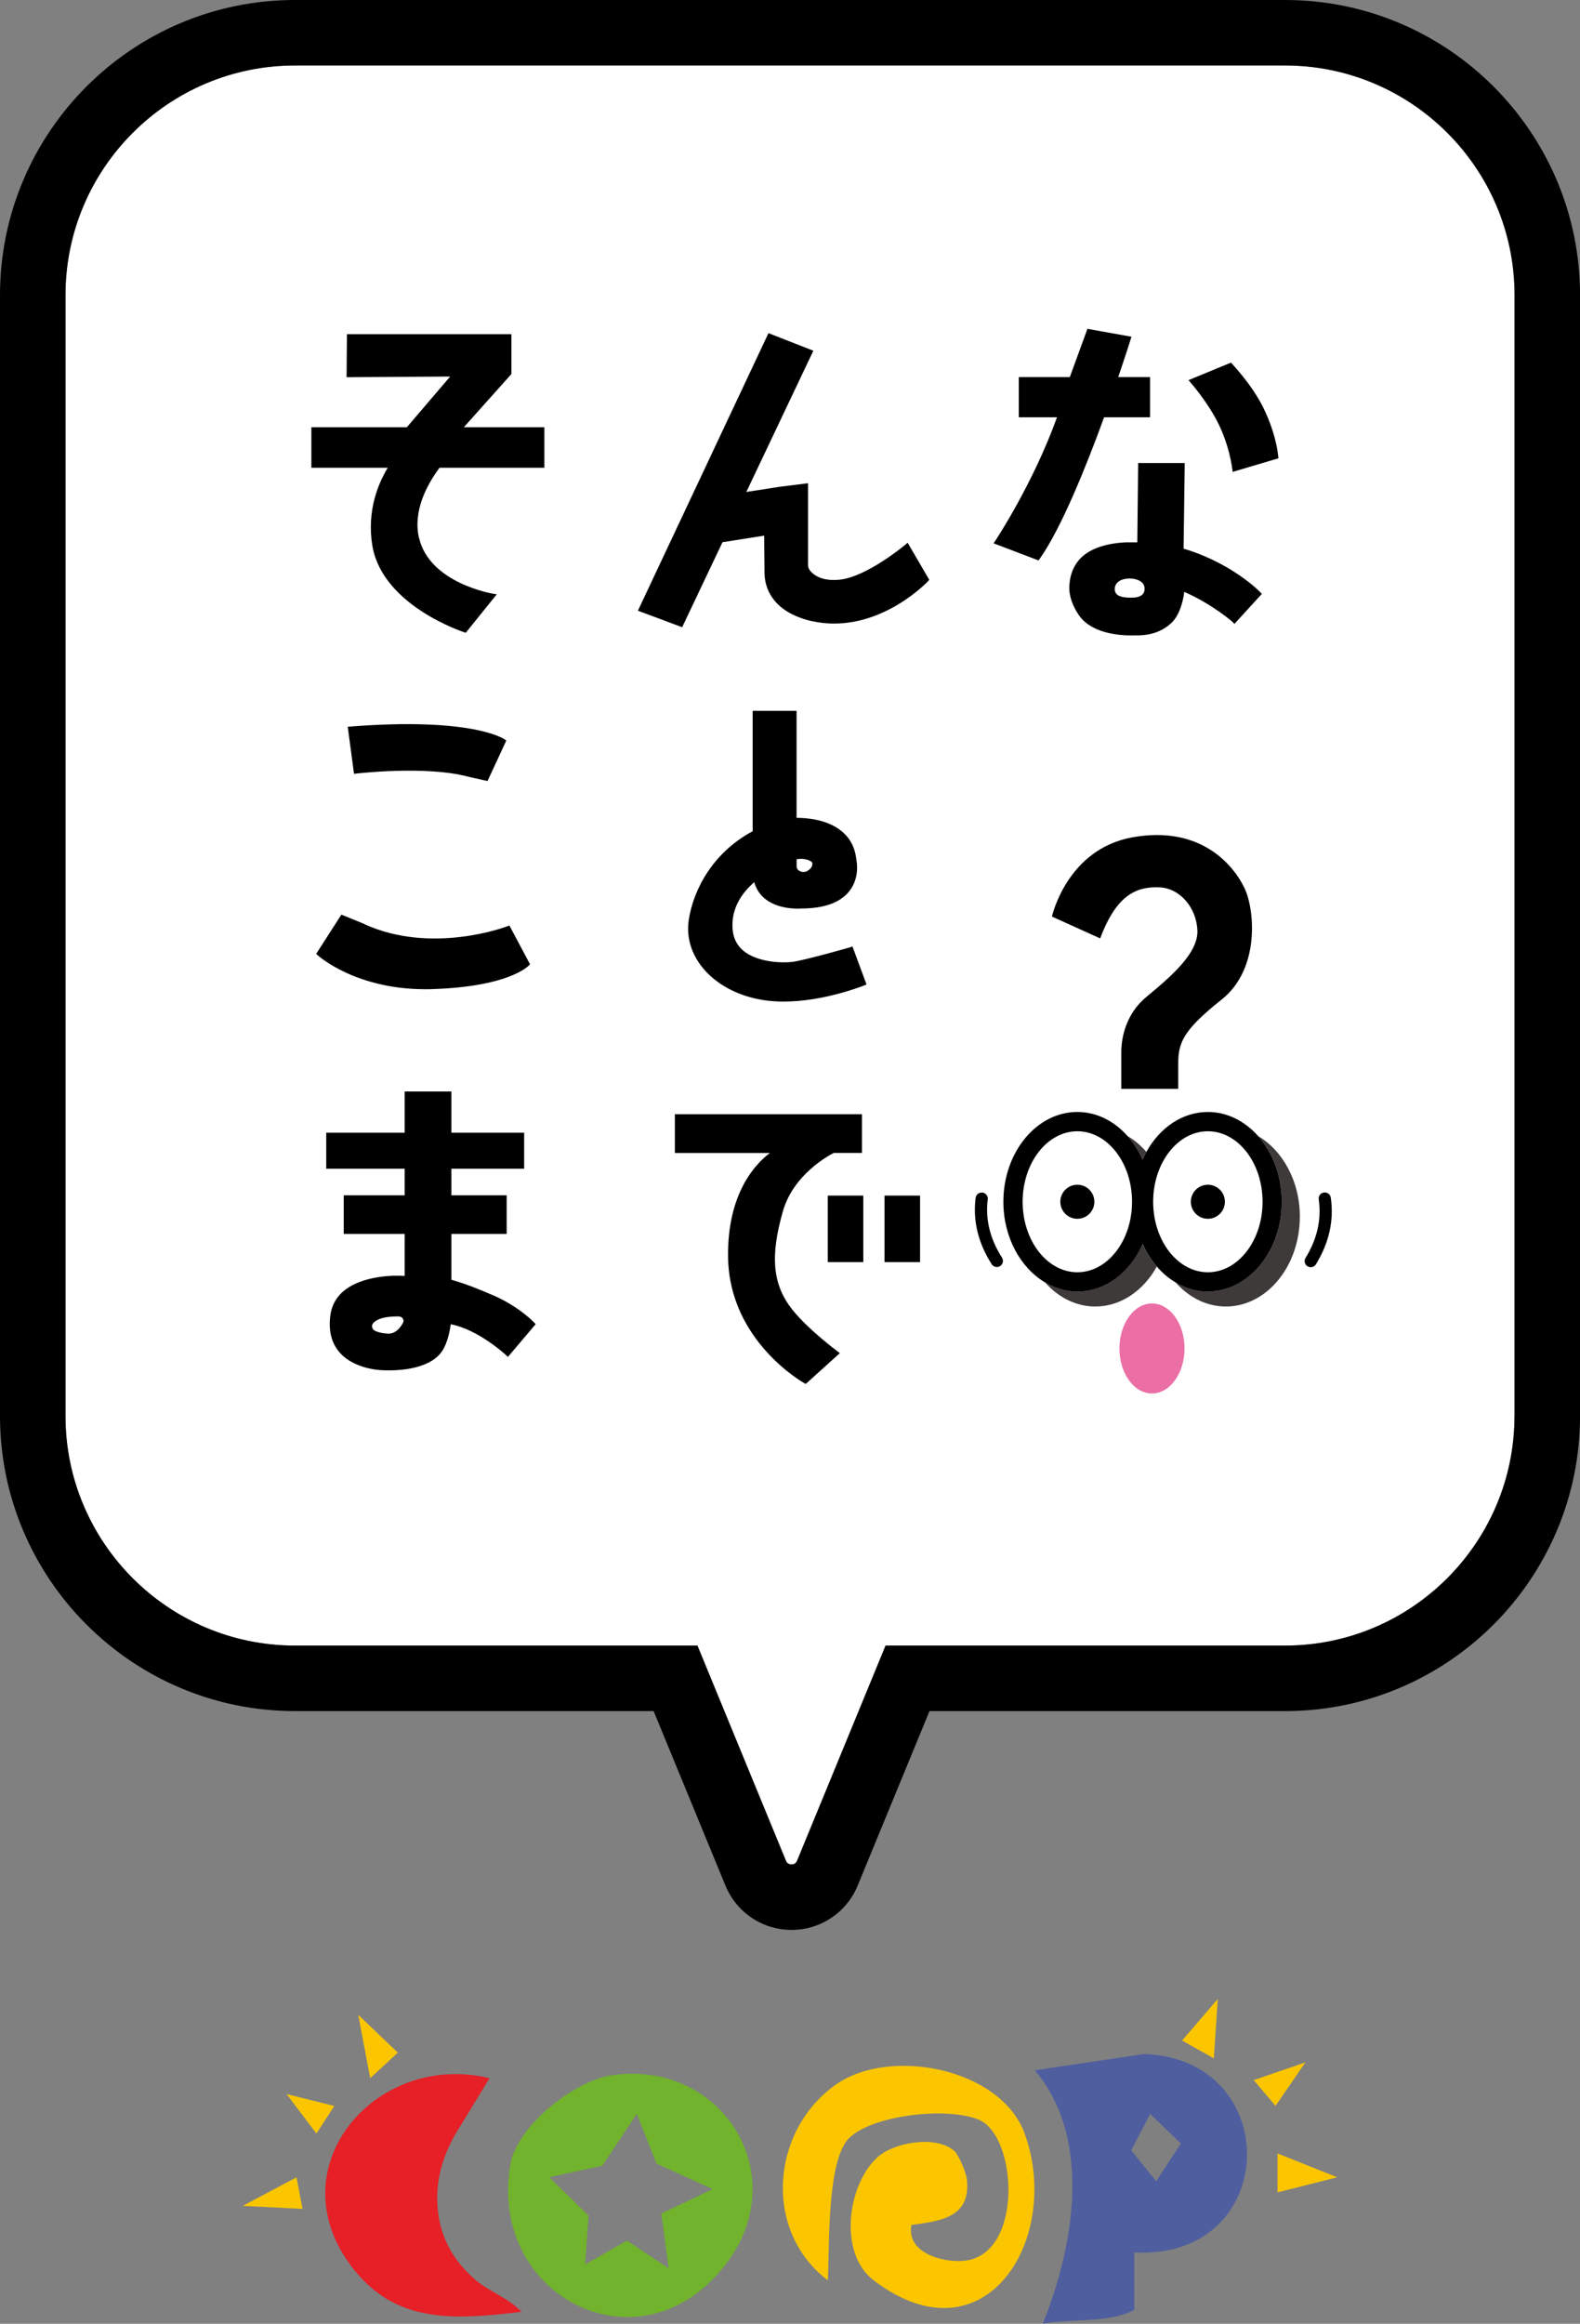 <?xml version="1.0" encoding="UTF-8"?><svg id="_レイヤー_2" xmlns="http://www.w3.org/2000/svg" viewBox="0 0 374.9 551.05"><rect x="0" y="0" width="374.9" height="551.05" fill="#808080" stroke="none"/><defs><style>.cls-1{fill:#3e3a39;}.cls-1,.cls-2,.cls-3,.cls-4,.cls-5,.cls-6,.cls-7,.cls-8{stroke-width:0px;}.cls-2{fill:#e71f26;}.cls-3{fill:#4f5e9f;}.cls-4{fill:#fbc600;}.cls-5{fill:#000;}.cls-6{fill:#eb6ea5;}.cls-7{fill:#71b32c;}.cls-8{fill:#fff;}</style></defs><g id="_レイヤー_1-2"><path class="cls-2" d="M116.15,492.82l-7.67,12.55c-2.67,4.37-4.42,9.31-4.7,14.42-.42,7.86,2.31,15.16,9.09,20.9,3.31,2.8,7.94,4.34,10.84,7.53-14.89,1.73-28.8,3.08-39.2-9.37-19.96-23.91,4.23-52.7,31.64-46.03Z"/><polygon class="cls-4" points="317.29 516.31 303.13 519.89 303.14 510.66 317.29 516.31"/><polygon class="cls-4" points="87.84 492.81 85 477.78 94.4 486.76 87.84 492.81"/><polygon class="cls-4" points="288.02 488.11 280.48 483.89 288.96 474.02 288.02 488.11"/><polygon class="cls-4" points="309.74 489.06 302.66 499.38 297.47 493.27 309.74 489.06"/><polygon class="cls-4" points="70.36 516.32 71.78 523.81 57.61 523.09 70.36 516.32"/><polygon class="cls-4" points="79.33 499.4 75.08 505.94 68 496.58 79.33 499.4"/><path class="cls-7" d="M145.2,492.11c25.97-3.77,43.32,23.47,27.06,44.77-20.11,26.34-56.58,7.84-51.16-23.65,1.57-9.1,15.14-19.82,24.1-21.12ZM169.04,519.1l-13.27-6.04-4.68-11.79-8.17,12.29-12.6,2.75,9.33,9.08-.82,11.58,9.93-5.63,9.89,6.56-1.74-13.01s10.44-4.88,12.13-5.78Z"/><path class="cls-3" d="M269.14,534.14v13.62c-6.33,3.28-14.64,1.96-21.72,3.28,7.41-18.29,11.89-43.8-1.89-60.11l25.97-3.85c33.44,1.2,32.34,48.92-2.36,47.05ZM272.93,501.27l-4.53,8.65,5.93,7.31,5.87-8.92-7.28-7.03Z"/><path class="cls-4" d="M226.38,509.99c1.12.96,2.9,5.31,3.06,6.89.88,8.96-6.17,9.78-13.15,10.73-1.39,6.58,7.53,9.11,12.75,8.47,13.83-1.71,12.36-29.49,3.27-33.39-7.22-3.1-24.85-1.28-30.71,4.2-5.53,5.17-4.72,26.22-5.18,33.85-15.45-11.69-13.52-35.59,1.96-46.44,12.86-9.01,39.18-3.82,44.77,11.71,8.96,24.87-9.47,54.79-35.86,34.73-8.41-6.39-6.25-22.66.9-29.16,3.98-3.62,13.88-5.26,18.19-1.57Z"/><path class="cls-8" d="M304.92,15.53H69.98c-30.02,0-54.45,24.42-54.45,54.45v265.8c0,30.02,24.42,54.44,54.44,54.44h95.51l20.99,51c.09.22.37.89,1.33.89s1.24-.67,1.33-.89l20.99-51h94.78c30.02,0,54.45-24.42,54.45-54.45V69.98c0-30.02-24.42-54.45-54.45-54.45Z"/><path class="cls-5" d="M304.92,0H69.98C31.39,0,0,31.39,0,69.98v265.8c0,38.59,31.39,69.98,69.98,69.98h85.11l17.04,41.38c2.63,6.38,8.79,10.51,15.69,10.51s13.06-4.13,15.69-10.51l17.04-41.38h84.38c38.59,0,69.98-31.39,69.98-69.98V69.98c0-38.59-31.39-69.98-69.98-69.98ZM359.36,335.78c0,30.02-24.42,54.45-54.45,54.45h-94.78l-20.99,51c-.09.22-.37.89-1.33.89s-1.24-.67-1.33-.89l-20.99-51h-95.51c-30.02,0-54.44-24.42-54.44-54.44V69.98c0-30.02,24.42-54.45,54.45-54.45h234.94c30.02,0,54.45,24.42,54.45,54.45v265.8Z"/><path class="cls-5" d="M117.18,307.24c-3.43-1.51-7.33-3.03-10.07-3.75v-10.88h13.11v-9.16h-13.11v-6.3h17.26v-8.54h-17.26v-9.78h-11.09v9.78s-18.61,0-18.61,0v8.54h18.61v6.3s-14.46,0-14.46,0v9.16h14.46v9.96c-2.25-.19-9.7-.17-14.23,3.38-1.98,1.55-3.14,3.65-3.44,6.22-.42,3.6.38,6.53,2.39,8.72,2.95,3.22,7.95,4.06,10.73,4.06.13,0,.25,0,.37,0,.08,0,.33.01.73.01,2.41,0,9.83-.37,12.51-4.84.99-1.66,1.56-3.86,1.87-6.09,6.57,1.25,13.04,7.24,13.11,7.31l.46.43,6.58-7.76-.36-.39c-.14-.15-3.51-3.71-9.56-6.39ZM95.65,313.63c-.71,1.34-1.82,2.62-3.48,2.62-.07,0-.16,0-.24-.01-1.07-.06-2.73-.34-3.34-.94-.08-.08-.13-.17-.18-.27,0-.02-.01-.03-.02-.05-.04-.09-.08-.18-.1-.26-.14-.57.29-1.06.77-1.41.03-.02.06-.05.1-.07.75-.49,1.92-.95,4.31-1.05.15,0,.33,0,.49-.01.09,0,.19,0,.29,0,.15,0,.28,0,.44,0,.04,0,.06.02.09.02.3.03.53.16.7.35.26.29.36.7.16,1.08Z"/><path class="cls-5" d="M205.61,233.46l-3.34-9.02-.5.18c-.1.04-11.19,3.21-13.93,3.5-2.56.27-8.27.04-11.51-2.71-1.55-1.32-2.4-3.1-2.52-5.29-.26-4.61,2.02-8.19,5.15-10.92.44,1.51,1.22,2.79,2.39,3.79,2.59,2.21,6.24,2.48,7.88,2.48.5,0,.81-.03.85-.03,5.43,0,9.27-1.38,11.43-4.09,2.55-3.21,1.76-7.07,1.69-7.4-.27-2.86-1.45-5.16-3.5-6.85-3.33-2.74-8.11-3.16-10.69-3.16v-25.37h-10.42v28.55c-9.44,5.03-14.08,13.86-15.16,21.02-1.35,8.97,6.18,17.14,17.53,18.99,1.64.27,3.32.38,4.99.38,9.43,0,18.59-3.63,19.05-3.81l.6-.24ZM189.02,203.75c2.42-.38,3.55.62,3.64.71.02.02.14.17.1.42-.04.25-.03.92-1.11,1.61-.56.36-1.25.33-1.63.19-.55-.2-1-.58-1-1.25v-1.69Z"/><path class="cls-5" d="M214.81,129.17c-.09.08-9.04,7.56-15.49,8.28-4.35.48-6.35-1.16-7.15-2.18-.29-.36-.44-.83-.44-1.32v-19.36l-6.71.84-7.93,1.23,15.9-33.49-10.65-4.17-30.98,65.82,3.03,1.13.95.35,6.52,2.44,9.57-20.16,9.89-1.56.08,8.77c.04,4.34,2.43,7.88,6.73,9.96,2.38,1.15,4.47,1.54,4.54,1.55,1.81.4,3.56.57,5.26.57,12.8,0,22.16-9.92,22.27-10.04l.3-.33-5.14-8.8-.54.46Z"/><path class="cls-5" d="M160.13,273.42h22.54c-3.33,2.5-10.17,9.51-9.91,24.84.33,19.78,17.88,29.62,18.06,29.72l.37.2,8.09-7.31-.59-.44c-.07-.05-7.01-5.22-10.73-9.92-4.63-5.85-5.27-12.59-2.19-23.29,2.52-8.79,10.97-13.26,12.05-13.81h6.7v-9.19h-44.39v9.19Z"/><rect class="cls-5" x="209.88" y="283.52" width="8.43" height="15.77"/><rect class="cls-5" x="196.41" y="283.52" width="8.43" height="15.77"/><path class="cls-5" d="M246.69,132.53c5.16-7.33,10.99-21.77,15.29-33.58h10.9v-9.52h-7.55c1.79-5.26,2.9-8.82,2.94-8.93l.2-.65-10.45-1.87-4.18,11.45h-12.1v9.52h9.07c-5.74,15.87-14.54,29.12-14.64,29.27l-.42.62,10.67,4.06.27-.38Z"/><path class="cls-5" d="M256.96,147.05c3.17,3.14,8.56,3.63,11.28,3.63.13,0,1.28-.01,1.67-.01,3.41,0,6-1.09,7.95-2.86,2.45-2.22,3.05-6.64,3.13-7.46,6.65,2.91,11.41,7.07,11.46,7.12l.45.48,6.5-7.11-.37-.4c-.09-.09-2.17-2.3-6.33-4.93-4.75-3.01-9.14-4.61-11.86-5.4l.27-20.31h-11.05l-.2,18.81h-2.01s-.21,0-.47,0h-.14c-1.71.05-7.4.44-10.62,3.55-1.92,1.85-2.89,4.34-2.89,7.39,0,2.65,1.63,5.89,3.25,7.5ZM271.07,140.98c-.68.66-1.84.73-2.15.73-.03,0-3.14.24-4.04-.9-.26-.33-.4-.74-.38-1.18.11-2.21,2.68-2.44,3.41-2.45h.05s.13,0,.13,0h.07c.3,0,3.42.13,3.43,2.43,0,.59-.17,1.04-.51,1.37Z"/><path class="cls-5" d="M282.01,90.15c.03.06,4.47,4.88,7.27,10.69,1.45,3.01,2.72,6.98,3.21,11.06l10.85-3.22c-.39-4.51-2.11-9.04-3.63-12.1-2.76-5.55-7.59-10.53-7.63-10.59l-10.08,4.16Z"/><path class="cls-5" d="M99.41,127.55c-1.46-6.37,1.87-12.58,4.88-16.63h24.88v-9.61h-19.11l11.29-12.62v-9.44h-39.03l-.08,10.2,24.57-.16-10.27,12.02h-22.66v9.61h18.12c-2.36,3.91-4.95,10.3-3.67,18.37.93,5.88,5.02,11.33,11.83,15.74,5.11,3.32,10.02,4.92,10.07,4.93l.29.09,7.35-9.12-.77-.12c-.15-.02-15.19-2.49-17.67-13.27Z"/><path class="cls-5" d="M111.91,184.37l2.86.64.91.2,4.45-9.59-.31-.23c-.3-.22-7.77-5.37-36.84-3.09l-.47.04,1.49,11.16.44-.05c.17-.02,16.53-1.95,26.57.71h0s.91.21.91.21Z"/><path class="cls-5" d="M125.47,228.97l.29-.31-4.89-9.19-.5.19c-.18.07-17.92,6.81-33.98-.54l.02-.03-1.13-.46-3.15-1.28-1.13-.46-5.98,9.31.38.34c.38.34,9.12,8.04,25.54,8.04.56,0,1.14,0,1.72-.03,17.99-.58,22.62-5.39,22.81-5.59Z"/><ellipse class="cls-6" cx="273.34" cy="319.77" rx="7.72" ry="10.67"/><path class="cls-5" d="M310.25,300.28c.24.15.5.22.76.22.49,0,.96-.24,1.23-.69,3.13-5.08,4.31-10.39,3.53-15.8-.11-.79-.86-1.34-1.64-1.22-.79.11-1.34.85-1.22,1.64.68,4.71-.37,9.38-3.13,13.87-.42.68-.21,1.57.47,1.99Z"/><path class="cls-5" d="M233.11,282.81c-.79-.1-1.51.46-1.62,1.25-.68,5.42.6,10.71,3.82,15.73.28.43.74.67,1.22.67.27,0,.54-.07.78-.23.67-.43.87-1.32.44-2-2.84-4.44-3.98-9.08-3.38-13.81.1-.79-.46-1.52-1.25-1.62Z"/><path class="cls-1" d="M272.01,273.16c-1.31-1.52-2.81-2.79-4.46-3.76,1.43,1.61,2.64,3.48,3.56,5.58.28-.63.57-1.23.9-1.82Z"/><path class="cls-1" d="M271.11,294.98c-2.96,6.71-8.79,11.29-15.49,11.29-2.74,0-5.33-.79-7.65-2.16,3.13,3.53,7.32,5.71,11.92,5.71,6.07,0,11.44-3.77,14.59-9.47-1.35-1.56-2.49-3.37-3.38-5.38Z"/><path class="cls-1" d="M308.43,288.54c0-8.41-4.05-15.68-9.91-19.14,3.45,3.89,5.63,9.43,5.63,15.58,0,11.74-7.87,21.29-17.55,21.29-2.74,0-5.33-.79-7.65-2.16,3.13,3.53,7.32,5.71,11.92,5.71,9.68,0,17.55-9.55,17.55-21.29Z"/><path class="cls-8" d="M255.63,268.26c-7.16,0-12.98,7.5-12.98,16.72s5.82,16.72,12.98,16.72,12.98-7.5,12.98-16.72-5.82-16.72-12.98-16.72ZM255.63,289.02c-2.23,0-4.04-1.81-4.04-4.04s1.81-4.04,4.04-4.04,4.04,1.81,4.04,4.04-1.81,4.04-4.04,4.04Z"/><path class="cls-8" d="M273.62,284.98c0,9.22,5.82,16.72,12.98,16.72s12.98-7.5,12.98-16.72-5.82-16.72-12.98-16.72-12.98,7.5-12.98,16.72ZM282.56,284.98c0-2.23,1.81-4.04,4.04-4.04s4.04,1.81,4.04,4.04-1.81,4.04-4.04,4.04-4.04-1.81-4.04-4.04Z"/><path class="cls-5" d="M286.6,306.27c9.68,0,17.55-9.55,17.55-21.29,0-6.15-2.18-11.69-5.63-15.58-3.13-3.53-7.32-5.71-11.92-5.71-6.07,0-11.44,3.77-14.59,9.47-.32.59-.62,1.2-.9,1.82-.92-2.1-2.14-3.97-3.56-5.58-3.13-3.53-7.32-5.71-11.92-5.71-9.68,0-17.55,9.55-17.55,21.29,0,8.41,4.05,15.68,9.91,19.14,2.31,1.37,4.9,2.16,7.65,2.16,6.7,0,12.53-4.58,15.49-11.29.88,2.01,2.03,3.82,3.38,5.38,1.31,1.52,2.81,2.79,4.46,3.76,2.31,1.37,4.9,2.16,7.65,2.16ZM255.63,301.7c-7.16,0-12.98-7.5-12.98-16.72s5.82-16.72,12.98-16.72,12.98,7.5,12.98,16.72-5.82,16.72-12.98,16.72ZM286.6,268.26c7.16,0,12.98,7.5,12.98,16.72s-5.82,16.72-12.98,16.72-12.98-7.5-12.98-16.72,5.82-16.72,12.98-16.72Z"/><circle class="cls-5" cx="255.63" cy="284.98" r="4.04"/><circle class="cls-5" cx="286.6" cy="284.98" r="4.04"/><path class="cls-5" d="M288.2,238.38c.49-.41,1.01-.83,1.57-1.27,9.23-7.23,7.98-21.31,5.54-26.47-2.44-5.16-10.12-15.02-26.57-12.09-15.61,2.79-19.14,18.8-19.14,18.8l11.45,5.18c3.88-10.41,8.69-12.33,14.06-12.11,4.9.2,8.84,4.88,9.01,10.33.11,3.65-2.96,7.44-6.57,10.85-1.79,1.69-3.72,3.3-5.47,4.74-.58.48-1.11.99-1.59,1.5-2.95,3.17-4.43,7.44-4.43,11.77v8.59h13.51s-.01-1.17,0-6.23c.01-4.73,1.44-7.6,8.63-13.6Z"/></g></svg>